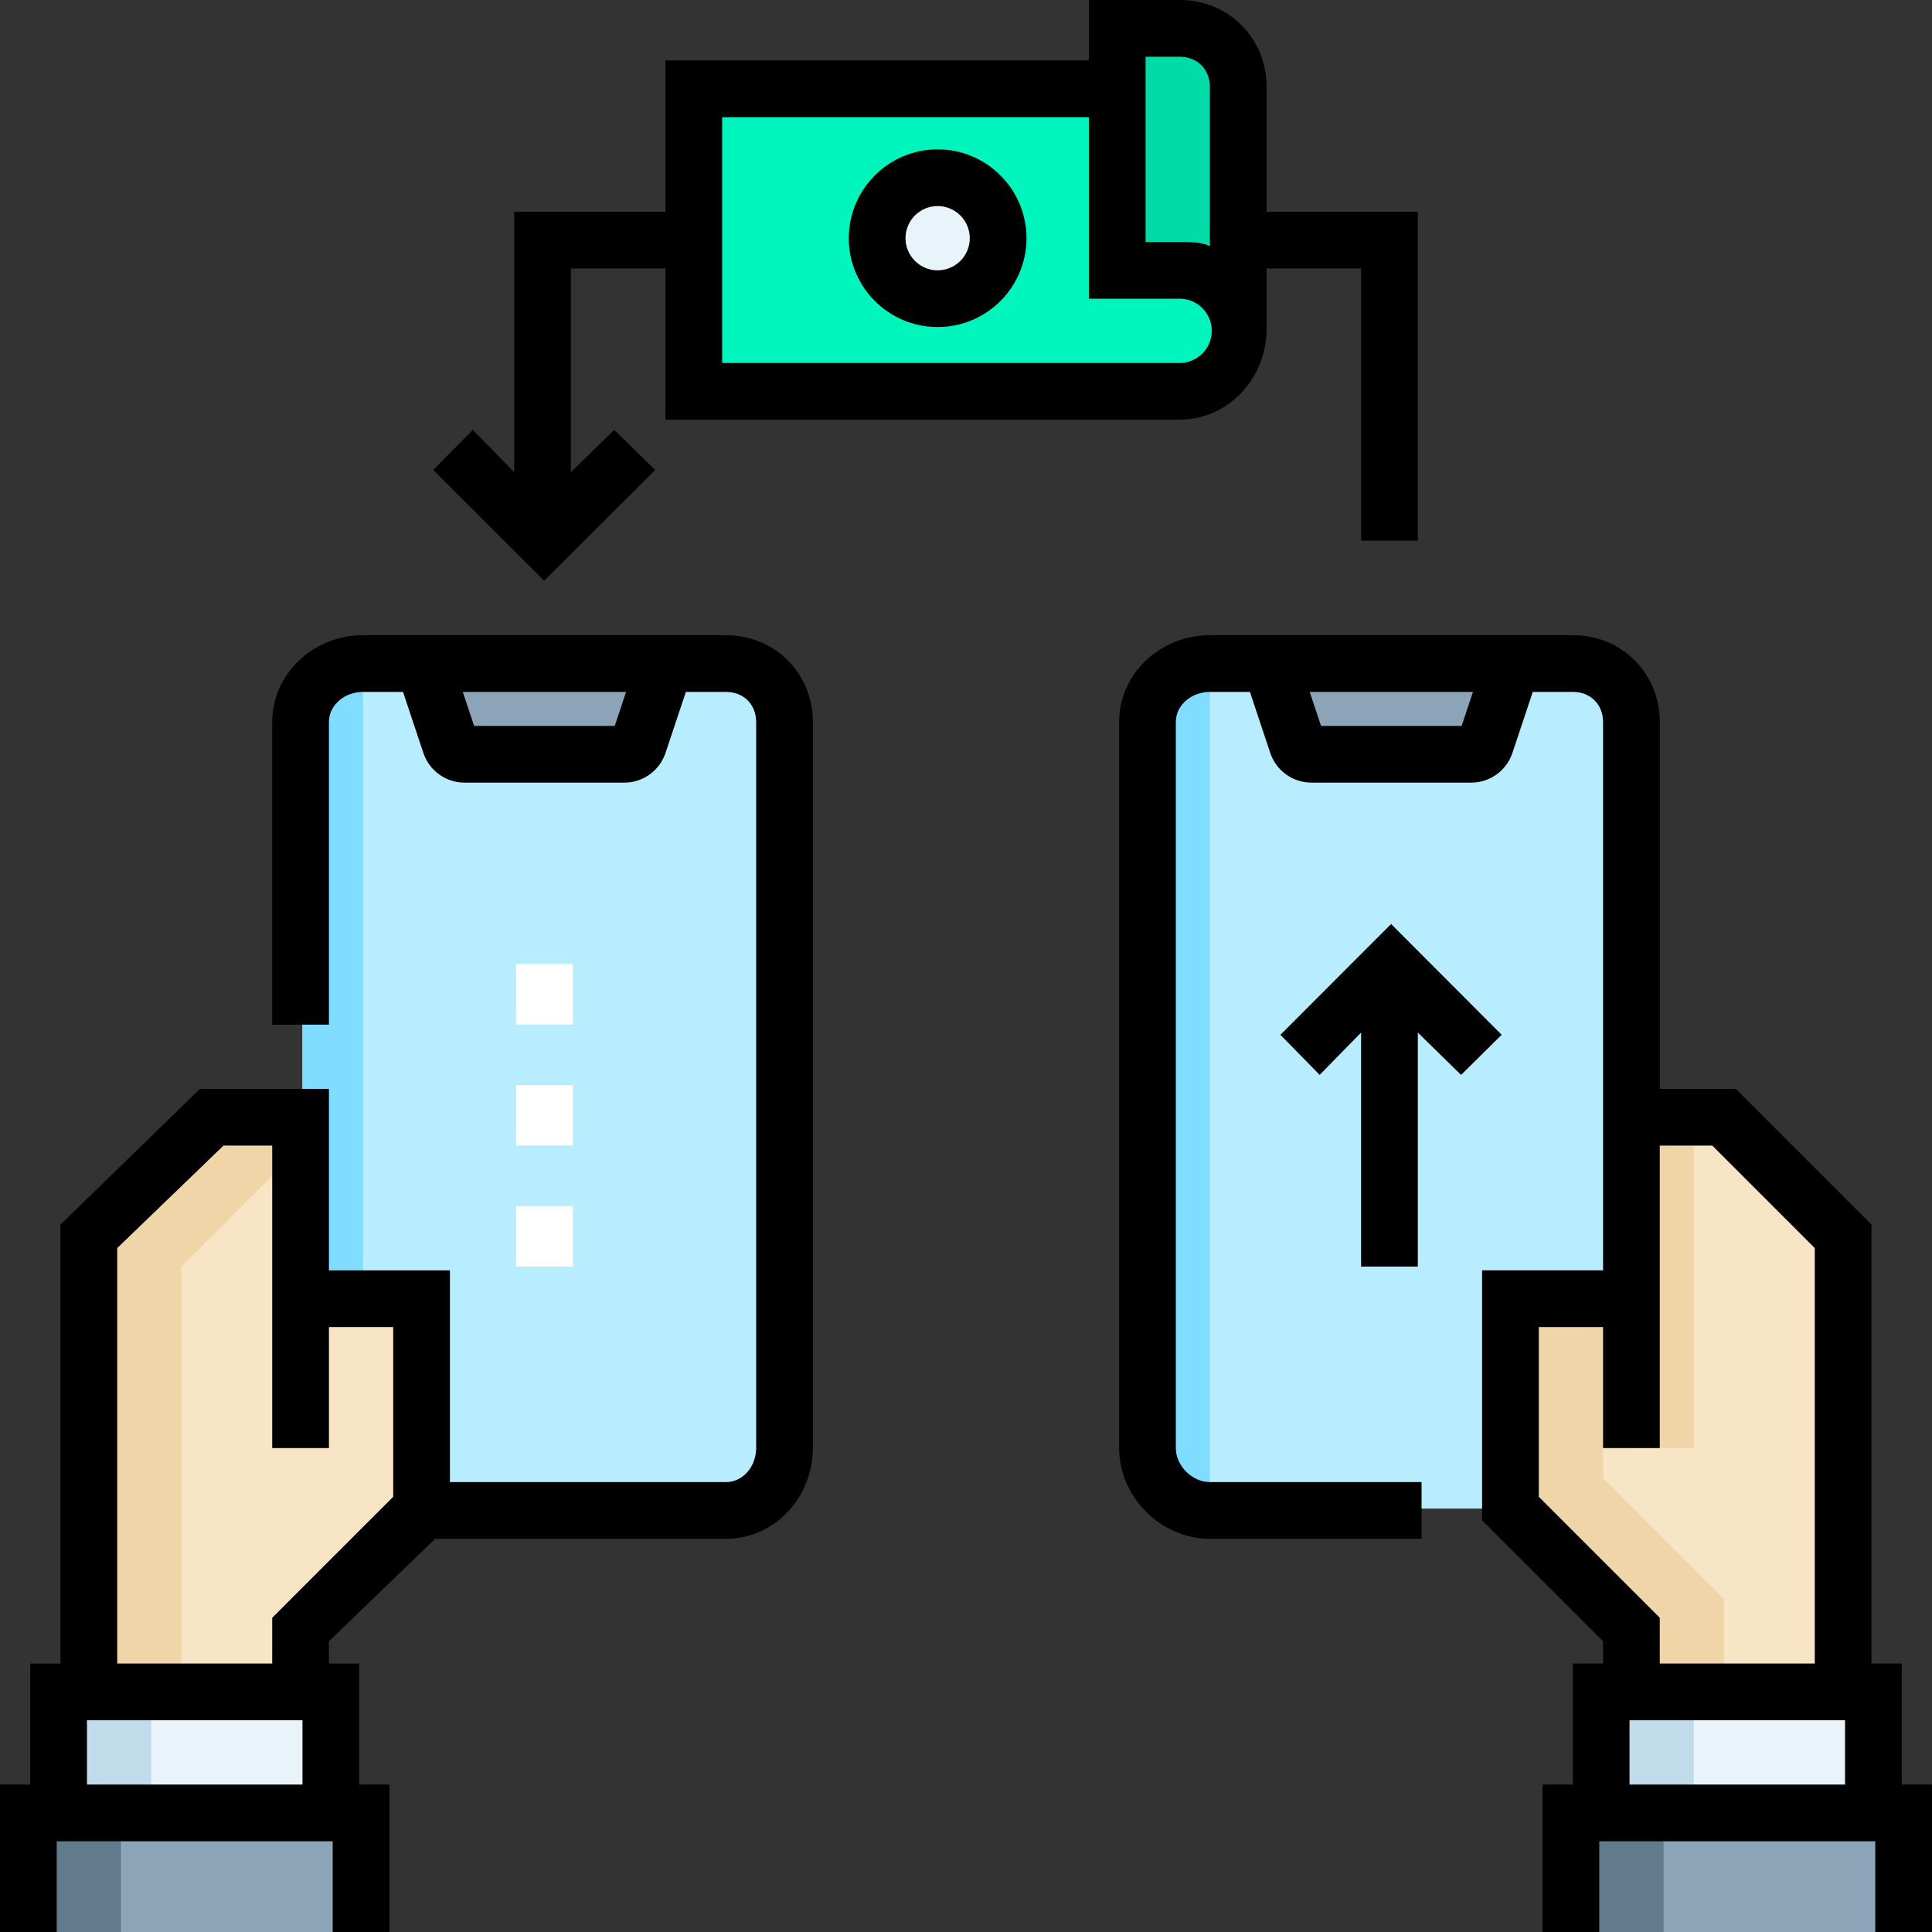 <svg height="512pt" viewBox="0 0 512 512" width="512pt" xmlns="http://www.w3.org/2000/svg"><rect x="0" y="0" width="512" height="512" fill="#333333" stroke="none"/><path d="m416.812 399.781h-96.188c-8.852 0-16.031-7.176-16.031-16.031v-192.375c0-8.855 7.18-16.031 16.031-16.031h96.188c8.855 0 16.031 7.176 16.031 16.031v192.375c0 8.855-7.176 16.031-16.031 16.031zm0 0" fill="#b8ecff"/><path d="m320.625 175.344v224.438c-8.855 0-16.031-7.176-16.031-16.031v-192.375c0-8.859 7.176-16.031 16.031-16.031zm0 0" fill="#80ddff"/><path d="m400.781 175.344-7.102 21.305c-.543 1.637-2.074 2.742-3.801 2.742h-42.316c-1.727 0-3.258-1.105-3.805-2.742l-7.102-21.305" fill="#8ca4b8"/><path d="m456.891 295.578h-24.047v48.094h-32.062v56.109l32.062 32.062v16.031h56.109v-120.234zm0 0" fill="#f7e5c6"/><path d="m432.844 295.578h16.031v88.172h-16.031zm0 0" fill="#f0d5a8"/><path d="m456.891 447.875v-24.047l-32.062-32.062v-48.094h-24.047v56.109l32.062 32.062v16.031" fill="#f0d5a8"/><path d="m496.969 479.938v-32.062h-72.141v32.062" fill="#e8f4fa"/><path d="m448.875 479.938v-32.062h-24.047v32.062" fill="#c0dceb"/><path d="m504.984 512v-32.062h-88.172v32.062" fill="#8ca4b8"/><path d="m440.859 512v-32.062h-24.047v32.062" fill="#627b8c"/><path d="m96.188 399.781h96.188c8.855 0 16.031-7.176 16.031-16.031v-192.375c0-8.855-7.176-16.031-16.031-16.031h-96.188c-8.855 0-16.031 7.176-16.031 16.031v192.375c0 8.855 7.176 16.031 16.031 16.031zm0 0" fill="#b8ecff"/><path d="m96.188 175.344v224.438c-9.016 0-16.031-7.176-16.031-16.031v-192.375c0-8.859 7.016-16.031 16.031-16.031zm0 0" fill="#80ddff"/><path d="m112.219 175.344 7.102 21.305c.547 1.637 2.078 2.742 3.805 2.742h42.316c1.723 0 3.254-1.105 3.801-2.742l7.102-21.305" fill="#8ca4b8"/><path d="m56.109 295.578h24.047v48.094h32.062v56.109l-32.062 32.062v16.031h-56.109v-120.234zm0 0" fill="#f7e5c6"/><path d="m48.094 335.656 32.062-32.062v-8.016h-24.047l-32.062 32.062v120.234h24.047zm0 0" fill="#f0d5a8"/><path d="m16.031 479.938v-32.062h72.141v32.062" fill="#e8f4fa"/><path d="m16.031 479.938v-32.062h24.047v32.062" fill="#c0dceb"/><path d="m8.016 512v-32.062h88.172v32.062" fill="#8ca4b8"/><path d="m8.016 512v-32.062h24.047v32.062" fill="#627b8c"/><g fill="#fff"><path d="m136.766 255.5h15.031v16.031h-15.031zm0 0"/><path d="m136.766 287.562h15.031v16.031h-15.031zm0 0"/><path d="m136.766 319.625h15.031v16.031h-15.031zm0 0"/></g><path d="m312.609 103.203h-128.25v-80.156h144.281v64.125c0 8.852-7.176 16.031-16.031 16.031zm0 0" fill="#00f5bc"/><path d="m328.641 71.141h-32.062v-64.125h16.031c8.855 0 16.031 7.176 16.031 16.031zm0 0" fill="#00dba8"/><path d="m264.516 63.125c0 8.852-7.176 16.031-16.031 16.031-8.852 0-16.031-7.18-16.031-16.031 0-8.855 7.18-16.031 16.031-16.031 8.855 0 16.031 7.176 16.031 16.031zm0 0" fill="#e8f4fa"/><path d="m503.984 472.922v-32.062h-8.016v-116.332l-35.965-35.965h-20.145v-97.188c0-12.984-10.062-23.047-23.047-23.047h-96.188c-12.98 0-24.047 10.062-24.047 23.047v192.375c0 12.984 11.066 24.047 24.047 24.047h56.109v-15.031h-56.109c-4.695 0-9.016-4.32-9.016-9.016v-192.375c0-4.695 4.32-8.016 9.016-8.016h10.617l5.387 16.168c1.574 4.711 5.965 7.879 10.934 7.879h42.316c4.965 0 9.359-3.168 10.93-7.879l5.391-16.168h10.613c4.695 0 8.016 3.32 8.016 8.016v145.281h-32.062v66.238l32.062 32.062v5.902h-8.016v32.062h-8.016v39.078h15.031v-24.047h73.141v24.047h15.031v-39.078zm-116.633-280.547h-37.262l-3.008-9.016h43.273zm20.445 204.293v-44.98h17.031v32.062h15.031v-80.156h13.922l27.156 27.16v110.105h-41.078v-12.129zm81.156 76.254h-57.109v-17.031h57.109zm0 0"/><path d="m192.375 168.328h-96.188c-12.984 0-24.047 10.062-24.047 23.047v80.156h15.031v-80.156c0-4.695 4.32-8.016 9.016-8.016h10.613l5.391 16.168c1.57 4.711 5.965 7.879 10.93 7.879h42.316c4.969 0 9.359-3.168 10.934-7.879l5.391-16.168h10.613c4.695 0 8.016 3.32 8.016 8.016v192.375c0 4.695-3.32 9.016-8.016 9.016h-73.141v-56.109h-32.062v-48.094h-34.176l-36.965 35.965v116.332h-8.016v32.062h-8.016v39.078h15.031v-24.047h73.141v24.047h15.031v-39.078h-8.016v-32.062h-8.016v-5.902l28.16-27.16h77.043c12.984 0 23.047-11.062 23.047-24.047v-192.375c0-12.984-10.062-23.047-23.047-23.047zm-29.461 24.047h-37.262l-3.008-9.016h43.273zm-82.758 280.547h-57.109v-17.031h57.109zm24.047-76.254-32.062 32.062v12.129h-41.078v-110.105l28.16-27.16h12.918v80.156h15.031v-32.062h17.031zm0 0"/><path d="m248.484 39.578c-12.98 0-23.547 10.562-23.547 23.547 0 12.98 10.566 23.543 23.547 23.543 12.984 0 23.547-10.562 23.547-23.543 0-12.984-10.562-23.547-23.547-23.547zm0 32.062c-4.695 0-8.516-3.82-8.516-8.516 0-4.699 3.82-8.52 8.516-8.52s8.52 3.82 8.52 8.52c0 4.695-3.824 8.516-8.52 8.516zm0 0"/><path d="m173.645 124.547-10.879-10.629-11.469 11.219v-53.996h25.047v40.078h136.266c12.984 0 23.047-11.066 23.047-24.047v-16.031h25.047v72.141h15.031v-87.172h-40.078v-33.062c0-12.984-10.062-23.047-23.047-23.047h-24.047v16.031h-112.219v40.078h-40.078v69.027l-10.969-11.219-10.5 10.629 29.422 29.359zm129.949-109.516h9.016c4.695 0 8.016 3.316 8.016 8.016v42.172c-2.004-1.031-5.012-1.094-8.016-1.094h-9.016zm-112.219 16.031h97.188v48.094h24.047c4.695 0 8.52 3.82 8.52 8.516s-3.824 8.516-8.52 8.516h-121.234zm0 0"/><path d="m375.734 335.656v-62.016l11.469 11.219 10.754-10.629-29.301-29.359-29.328 29.359 10.395 10.629 10.98-11.219v62.016zm0 0"/></svg>